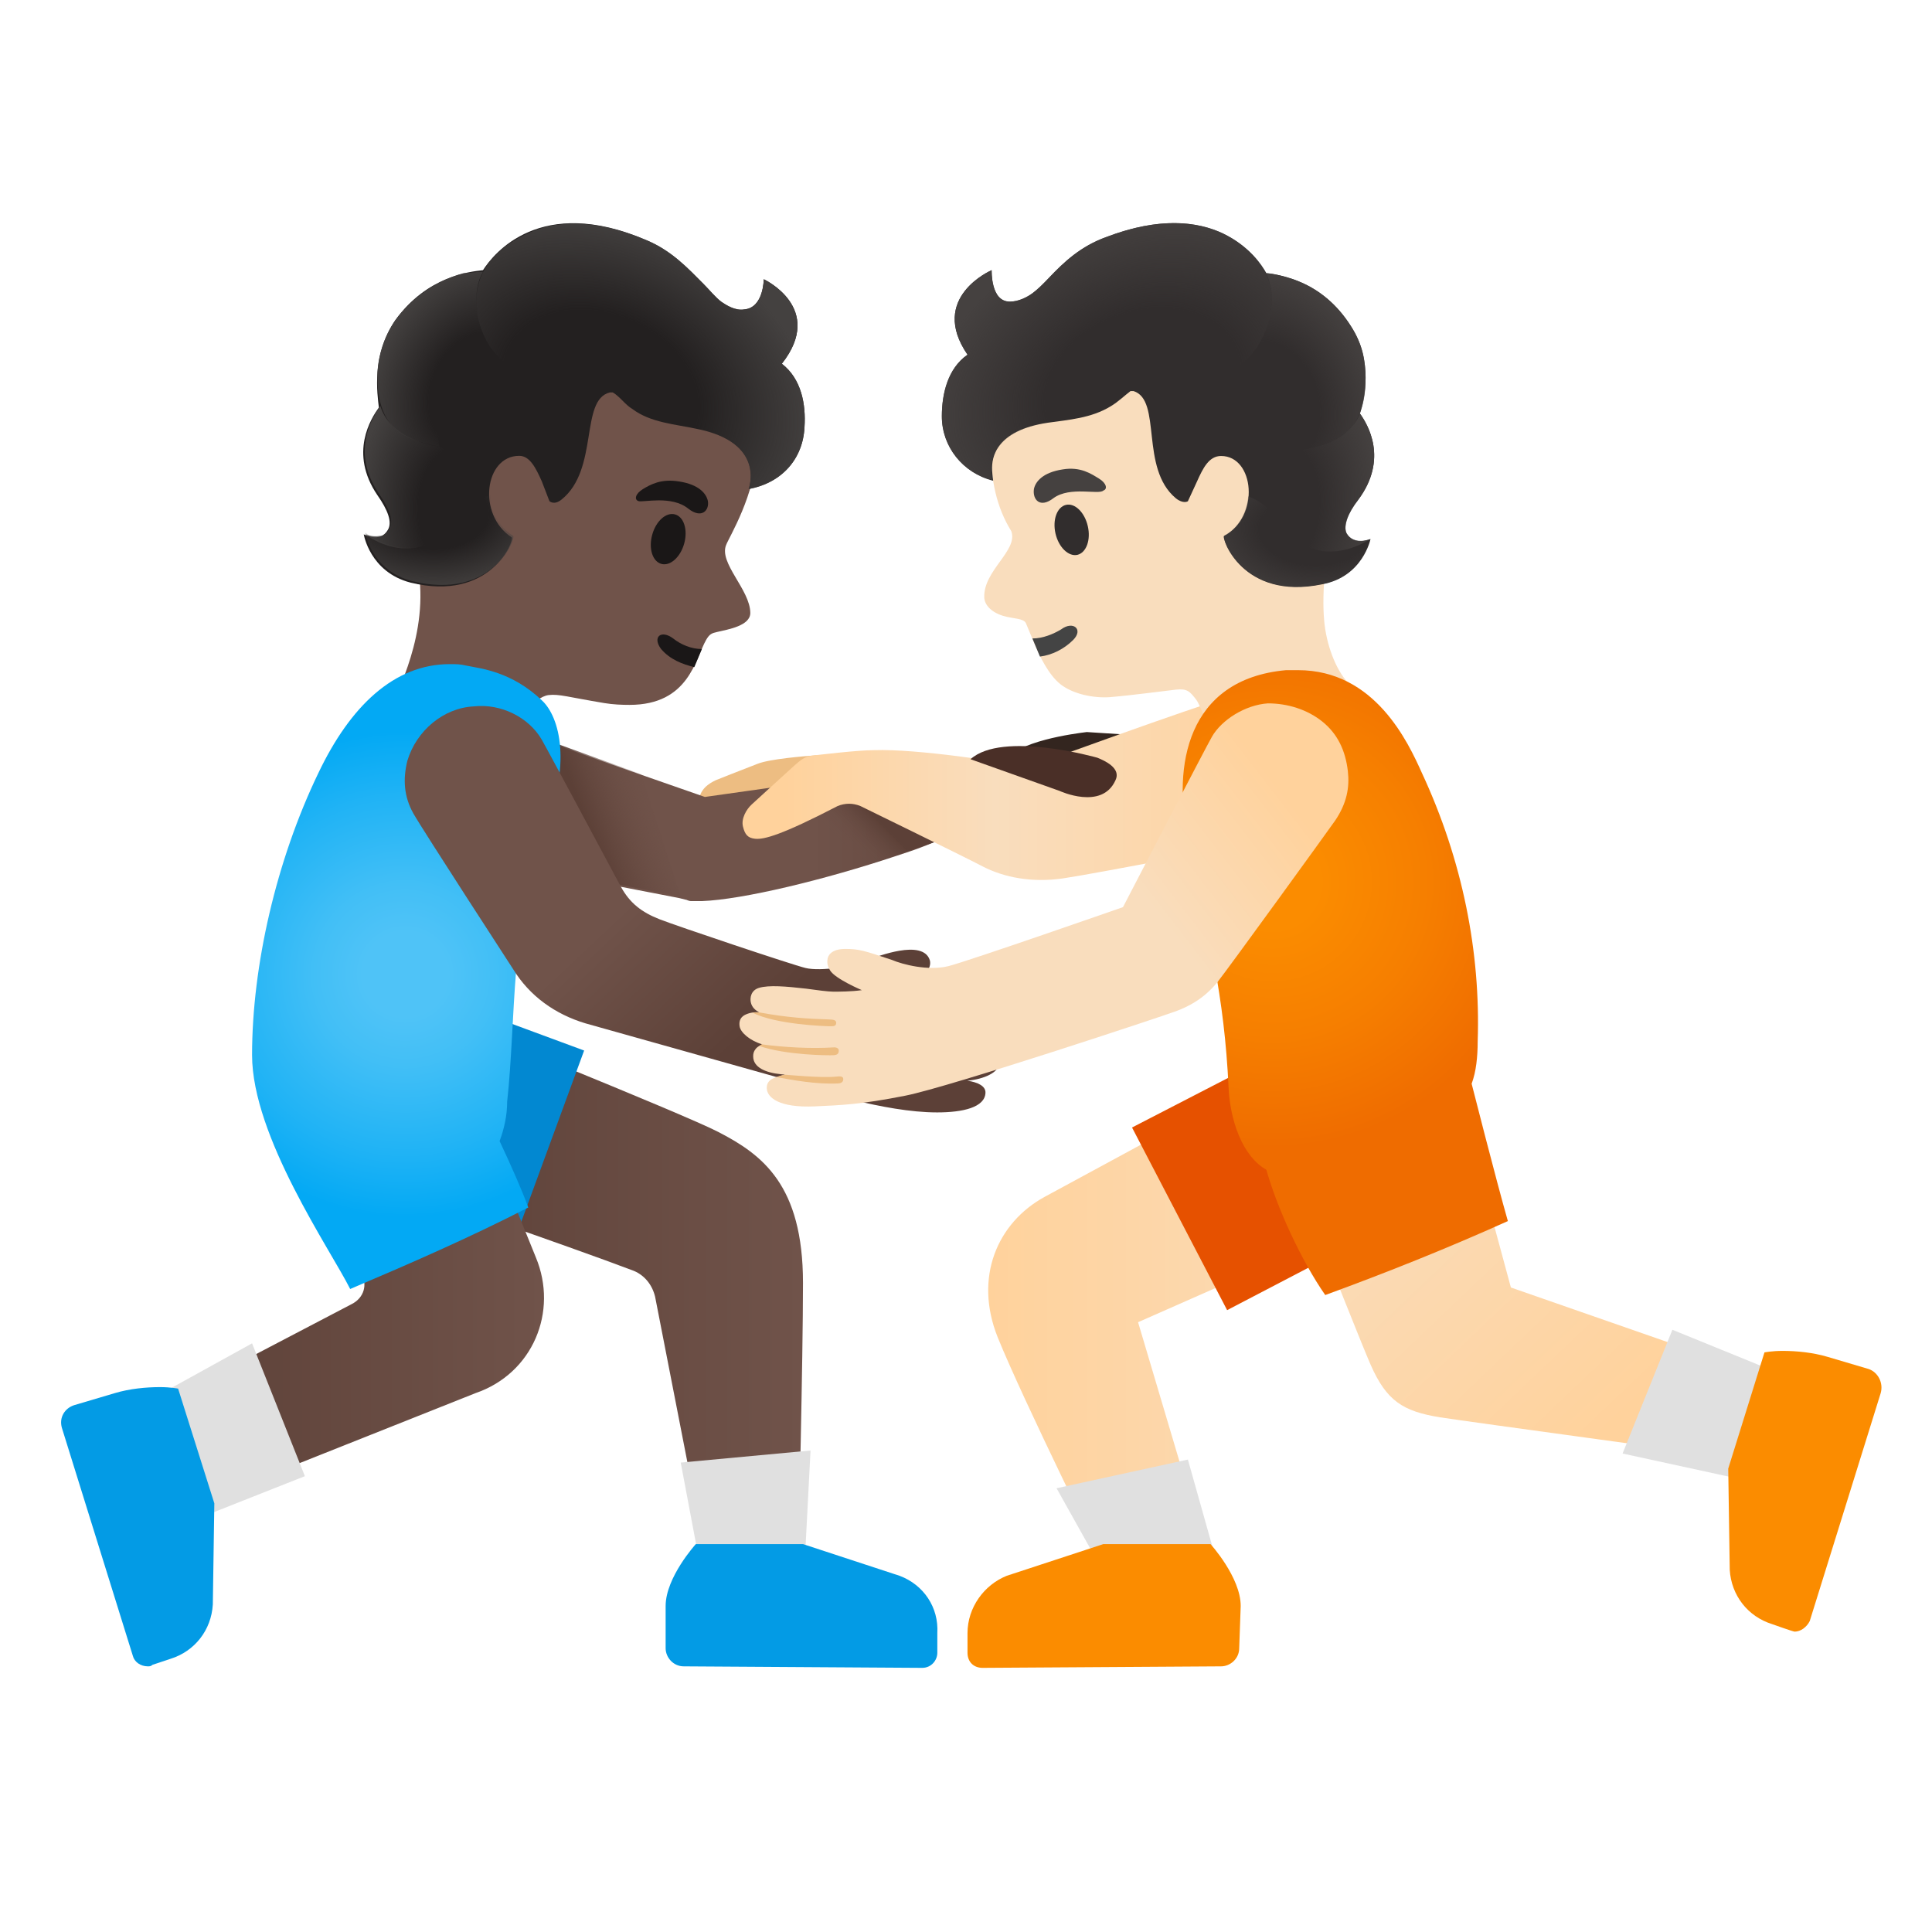 <?xml version="1.0" encoding="utf-8"?>
<!-- Generator: Adobe Illustrator 26.3.1, SVG Export Plug-In . SVG Version: 6.00 Build 0)  -->
<svg version="1.1" id="Layer_1" xmlns="http://www.w3.org/2000/svg" xmlns:xlink="http://www.w3.org/1999/xlink" x="0px" y="0px"
	 viewBox="0 0 128 128" style="enable-background:new 0 0 128 128;" xml:space="preserve">
<path style="fill:#EDBD82;" d="M56.5,51.7c0-0.4-2.11-1.36-2.41-1.66c-0.84,0.06-3.07,0.24-3.89,0.56c-0.82,0.31-2.8,1.1-2.8,1.1
	c-0.4,0.2-1.1,0.58-1.1,1.5c0,0.59,0.53,0.9,1.9,0.9c1.37,0,7-0.6,7-0.6C56,53.3,56.5,52.5,56.5,51.7z"/>
<linearGradient id="SVGID_1_" gradientUnits="userSpaceOnUse" x1="25.87" y1="45.3" x2="53.21" y2="45.3" gradientTransform="matrix(1 0 0 -1 0 130)">
	<stop  offset="0" style="stop-color:#5C4037"/>
	<stop  offset="1" style="stop-color:#70534A"/>
</linearGradient>
<path style="fill:url(#SVGID_1_);" d="M47.6,75c-2.3-1.2-19-7.9-19-7.9l-2.7,11.4c0,0,11.9,4.1,16.1,5.7c0.7,0.3,1.2,0.9,1.4,1.7
	l3.2,16.4h6.3c0,0,0.3-12.3,0.3-17.3C53.2,78.5,50.5,76.5,47.6,75z"/>
<path style="fill:#0288D1;" d="M29.5,66.2c-0.9-0.3-1.7-0.4-2.6-0.4c-3,0-5.8,1.8-6.9,4.8c-1.4,3.8,0.5,8.1,4.4,9.5l9.2,3.4
	l5.1-13.9L29.5,66.2z"/>
<linearGradient id="SVGID_00000080893444168466105360000013402507336639807662_" gradientUnits="userSpaceOnUse" x1="10.42" y1="44.65" x2="36.071" y2="44.65" gradientTransform="matrix(1 0 0 -1 0 130)">
	<stop  offset="0" style="stop-color:#5C4037"/>
	<stop  offset="1" style="stop-color:#70534A"/>
</linearGradient>
<path style="fill:url(#SVGID_00000080893444168466105360000013402507336639807662_);" d="M35.5,83.3l-4.9-12.1l-10.9,4.4l4.2,8.7
	c0.5,0.8,0.2,1.7-0.6,2.1l-13,6.8l3.1,6.3l18.1-7.2C35.3,91,37,86.9,35.5,83.3z"/>
<path style="fill:#70534A;" d="M50.1,29.9c0.4-4.6-1.3-8.8-5.8-11l-0.6-0.3c-0.3-0.1-0.6-0.2-0.9-0.3h-0.1c-0.3-0.1-0.5-0.1-0.8-0.2
	h-0.3c-0.2,0-0.5-0.1-0.7-0.1h-1.5c-0.4,0-0.8,0-1.2,0.1h-0.1c-0.4,0-0.8,0.1-1.3,0.2c-0.1,0-0.2,0-0.3,0.1
	c-0.4,0.1-0.7,0.2-1.1,0.3c-0.07,0-0.13,0.03-0.2,0.1c-0.4,0.1-0.8,0.3-1.2,0.4c-0.1,0-0.1,0.1-0.2,0.1c-0.3,0.1-0.7,0.3-1,0.5
	c-0.1,0-0.2,0.1-0.2,0.1c-0.4,0.2-0.8,0.4-1.1,0.6c-0.4,0.2-0.7,0.5-1,0.7l-0.1,0.1c-0.3,0.3-0.6,0.5-0.9,0.8
	c-2.2,2.2-3.1,10.3-2,14.6c1.2,4.5-0.99,8.68-1.5,10c-0.51,1.32,0.3,3.5,1.6,4.3c0.6,0.4,1.2,0.5,1.8,0.5c2.7,0,4.7-3.5,4.7-3.5
	s1.26-1.84,2.25-1.95c0.69-0.08,1.28,0.13,3.68,0.53c0.6,0.1,1.18,0.12,1.68,0.12c3.94,0,4.36-3.06,5.07-4.3
	c0.23-0.4,0.38-0.45,0.73-0.53c0.73-0.17,2.21-0.41,2.2-1.27c-0.02-1.54-2.1-3.3-1.6-4.5C48.3,35.6,50.08,32.7,50.1,29.9z"/>
<path style="fill:#1A1717;" d="M46,44.2c-0.8-0.2-1.6-0.5-2.2-1.2c-0.6-0.8,0-1.3,0.8-0.7c0.5,0.4,1.2,0.7,1.9,0.7L46,44.2z"/>
<path style="fill:#1A1717;" d="M45.33,36.01c0.25-0.91-0.02-1.77-0.61-1.93c-0.59-0.16-1.26,0.44-1.51,1.35
	c-0.25,0.91,0.02,1.77,0.61,1.93S45.08,36.91,45.33,36.01z"/>
<path style="fill:#1A1717;" d="M45.6,33.7c0.9,0.7,1.4,0.1,1.3-0.5c-0.1-0.5-0.6-1.1-1.9-1.3c-1.2-0.2-1.9,0.2-2.4,0.5
	c-0.5,0.3-0.6,0.7-0.3,0.8C42.6,33.3,44.5,32.8,45.6,33.7z"/>
<path style="fill:#33251F;" d="M75.1,48.7L72,48.5c-0.8,0.1-4.7,0.6-5.5,2c-0.2,0.3-0.2,0.7-0.1,0.9c0.2,0.8,0.8,1.4,1.6,1.4h0.3
	l6.9-1.6c1.2-0.4,1.4-1.1,1.4-1.2v-0.2C76.5,49,75.7,48.8,75.1,48.7z"/>
<linearGradient id="SVGID_00000116202031312247374150000006381116168235655571_" gradientUnits="userSpaceOnUse" x1="31.51" y1="75.95" x2="68.715" y2="75.95" gradientTransform="matrix(1 0 0 -1 0 130)">
	<stop  offset="0.599" style="stop-color:#70534A"/>
	<stop  offset="1" style="stop-color:#5C4037"/>
</linearGradient>
<path style="fill:url(#SVGID_00000116202031312247374150000006381116168235655571_);" d="M68.6,52.1c-0.3,0.8-2.4,2-5.2,3.1
	c-0.2,0.1-0.3,0.1-0.5,0.2c-0.8,0.3-1.7,0.7-2.6,1c-0.3,0.1-0.6,0.2-0.9,0.3c-4.8,1.6-10.2,2.9-12.9,3h-0.7c-0.2,0-0.3-0.1-0.4-0.1
	L45,59.5l-6.2-1.2l-7.4-1.5l2.6-8.2l0.1-0.2l8.3,2.9l4.3,1.5c2.1-0.3,12.9-1.8,14.5-2.1c0.8-0.2,2.3-0.4,3.8-0.4
	C67.2,50.3,69.2,50.7,68.6,52.1z"/>
<linearGradient id="SVGID_00000058565703309163843160000012744104867209872517_" gradientUnits="userSpaceOnUse" x1="56.508" y1="73.458" x2="58.461" y2="75.411" gradientTransform="matrix(1 0 0 -1 0 130)">
	<stop  offset="0" style="stop-color:#70534A;stop-opacity:0"/>
	<stop  offset="1" style="stop-color:#5C4037"/>
</linearGradient>
<path style="fill:url(#SVGID_00000058565703309163843160000012744104867209872517_);" d="M63,55.4c-0.8,0.3-4.9,1.7-5.2,1.8
	c-1.8-0.9-4-3.3-4-3.3l3.5-2.1L63,55.4z"/>
<linearGradient id="SVGID_00000089565816404436851220000006423109071057501872_" gradientUnits="userSpaceOnUse" x1="43.901" y1="77.759" x2="38.738" y2="75.805" gradientTransform="matrix(1 0 0 -1 0 130)">
	<stop  offset="0" style="stop-color:#70534A;stop-opacity:0"/>
	<stop  offset="1" style="stop-color:#5C4037"/>
</linearGradient>
<path style="fill:url(#SVGID_00000089565816404436851220000006423109071057501872_);" d="M45.1,59.4l-6.2-1.2l-4.7-9.7v-0.2l8.3,3
	L45.1,59.4z"/>
<radialGradient id="SVGID_00000130616389806486391300000017136247070957211061_" cx="-840.091" cy="575.859" r="1" gradientTransform="matrix(16.3 0 0 -16.3 13720.296 9451.029)" gradientUnits="userSpaceOnUse">
	<stop  offset="0.173" style="stop-color:#4FC3F7"/>
	<stop  offset="0.368" style="stop-color:#42BFF6"/>
	<stop  offset="0.727" style="stop-color:#20B3F5"/>
	<stop  offset="0.988" style="stop-color:#03A9F4"/>
</radialGradient>
<path style="fill:url(#SVGID_00000130616389806486391300000017136247070957211061_);" d="M36,55.1c1.9-4.4,1.1-7.6-0.1-8.7
	c-2-1.9-4-2.1-5-2.3C30.5,44,30.2,44,29.8,44c-3.7,0-6.6,2.8-8.7,7.2C18.3,57,16.7,64,16.7,69.9c0,5.4,5.2,12.9,6.5,15.5
	c4-1.7,7.9-3.4,11.8-5.4c-0.4-1.1-1.1-2.7-1.9-4.4c0.3-0.8,0.5-1.7,0.5-2.6C34.2,67.5,33.8,61.1,36,55.1z"/>
<linearGradient id="SVGID_00000154412276536986730680000014827347172097359038_" gradientUnits="userSpaceOnUse" x1="31.564" y1="84.635" x2="51.564" y2="63.426" gradientTransform="matrix(1 0 0 -1 0 130)">
	<stop  offset="0.599" style="stop-color:#70534A"/>
	<stop  offset="1" style="stop-color:#5C4037"/>
</linearGradient>
<path style="fill:url(#SVGID_00000154412276536986730680000014827347172097359038_);" d="M67.03,67.51C66.9,67.35,66.5,67.2,66,67.2
	c0.2-0.1,0.7-0.46,0.5-1.2c-0.3-0.8-1.7-0.7-3.5-0.4c-0.7,0.1-1.5,0.2-1.9,0.2c-0.3,0-1.1,0-1.8-0.1h0.1
	c0.8-0.3,1.33-0.71,1.75-1.07c0.48-0.4,0.52-0.78,0.45-1.02c-0.22-0.7-1.09-0.78-2.02-0.62c-0.77,0.13-1.73,0.45-2.29,0.71
	c-0.7,0.3-2.91,0.68-3.93,0.43c-0.9-0.22-8.5-2.77-9.67-3.23c-1.17-0.46-1.96-1.06-2.56-2.16c0,0-4.72-8.83-5.24-9.74
	c-0.86-1.48-2.7-2.4-4.5-2.2c-2,0.1-3.8,1.6-4.4,3.6c-0.3,1.2-0.24,2.37,0.4,3.5c0.64,1.13,6.6,10.3,6.6,10.3c1.1,1.8,2.8,3,4.8,3.6
	l14.6,4.1h0.2c0.7,0.3,1.5,0.5,2.4,0.8l0.6,0.2c1.7,0.4,3.7,0.8,5.5,0.8c1.7,0,3.16-0.33,3.2-1.3c0.02-0.44-0.5-0.7-1.2-0.8
	c1.1-0.1,2.12-0.56,2.11-1.17c-0.01-0.61-0.41-0.83-0.61-0.83c0.8-0.2,1.62-0.66,1.69-1.32C67.32,67.97,67.15,67.67,67.03,67.51z"/>
<path style="fill:#E0E0E0;" d="M45.1,96.9l1.3,6.9h6.9l0.4-7.7L45.1,96.9z"/>
<path style="fill:#039BE5;" d="M59.6,104.4l-6.4-2.1h-7.1c0,0-2,2.2-2,4.1v2.8c0,0.6,0.5,1.2,1.2,1.2l15.8,0.1c0.6,0,1-0.5,1-1v-1.3
	C62.2,106.5,61.2,105,59.6,104.4z"/>
<path style="fill:#E0E0E0;" d="M16.7,89l-7.6,4.2l2.5,8l8.6-3.4L16.7,89z"/>
<path style="fill:#039BE5;" d="M11.8,92c0,0-0.5-0.1-1.2-0.1c-0.9,0-2,0.1-3,0.4l-2.7,0.8c-0.6,0.2-1,0.8-0.8,1.5l4.7,15.1
	c0.1,0.4,0.5,0.7,1,0.7c0.1,0,0.2,0,0.3-0.1l1.2-0.4c1.6-0.5,2.7-1.9,2.8-3.6l0.1-6.7L11.8,92z"/>
<path style="fill:#232020;" d="M26.2,21.2c2.1-2.9,4.9-3.2,5.8-3.3c0.7-1.1,3.8-5,10.8-2c1.7,0.7,2.8,1.9,3.8,2.9
	c0.4,0.4,0.8,0.9,1.2,1.2c0.3,0.2,0.9,0.6,1.5,0.5c1.3-0.1,1.3-2,1.3-2s4.1,1.9,1.2,5.6c1.3,1,1.6,2.7,1.5,4.2
	c-0.1,2.1-1.5,3.7-3.7,4.1c0,0,1.2-3.1-3.5-4c-1.4-0.3-3-0.4-4.2-1.3c-0.5-0.3-0.8-0.8-1.3-1.1h-0.2c-2,0.5-0.7,5.1-3.2,7.1
	c-0.5,0.4-0.8,0.1-0.8,0.1l-0.5-1.3c-0.4-0.9-0.8-1.7-1.5-1.7c-2.3,0-2.8,3.9-0.5,5.4c0.2,0.2-1.4,4.3-6.7,3
	c-2.7-0.7-3.1-3.2-3.1-3.2s1.1,0.6,1.6-0.3c0.3-0.5,0-1.3-0.7-2.3c-1.9-2.8-0.4-5.1,0.1-5.8C25,26.1,24.6,23.5,26.2,21.2z"/>
<radialGradient id="SVGID_00000172431261897660879250000016207713638012603305_" cx="-1012.206" cy="660.942" r="1" gradientTransform="matrix(-7.078 0.812 1.17 10.193 -7906.72 -5881.021)" gradientUnits="userSpaceOnUse">
	<stop  offset="0.45" style="stop-color:#444140;stop-opacity:0"/>
	<stop  offset="1" style="stop-color:#444140"/>
</radialGradient>
<path style="fill:url(#SVGID_00000172431261897660879250000016207713638012603305_);" d="M25.2,26.9c0-0.1,0.3,2.1,3.9,2.7
	c1.4,0.4,2.6,4.3-0.1,6.1c-2.4,1.6-4.8-0.3-4.8-0.3s0.4,0.2,1,0.1c0.4,0,0.6-0.5,0.6-0.5c0.3-0.5,0-1.3-0.7-2.3
	C23.2,29.9,24.7,27.6,25.2,26.9z"/>
<radialGradient id="SVGID_00000172398879802618856140000007830618817648730014_" cx="-1034.407" cy="617.62" r="1" gradientTransform="matrix(-6.722 -2.639 -3.331 8.482 -4864.222 -7942.505)" gradientUnits="userSpaceOnUse">
	<stop  offset="0.45" style="stop-color:#444140;stop-opacity:0"/>
	<stop  offset="1" style="stop-color:#444140"/>
</radialGradient>
<path style="fill:url(#SVGID_00000172398879802618856140000007830618817648730014_);" d="M26.2,21.2c1.1-1.5,2.7-2.6,4.5-3.1
	c0.3,0,0.9-0.1,1.3-0.1c-0.4,0.7-0.5,1.5-0.4,2.4c0,0,0.1,1.4,0.9,2.6c-1,0.9-1.7,2.1-2.4,3.3c-0.6,1-1.2,2.2-1,3.3
	c-0.7-0.2-1.8-0.3-2.8-1.1S25,26.3,25,25S25.4,22.4,26.2,21.2z"/>
<radialGradient id="SVGID_00000135689513556601932950000013764977699915051964_" cx="-962.87" cy="613.562" r="1" gradientTransform="matrix(-13.727 -5.697 -4.282 10.319 -10550.103 -11790.912)" gradientUnits="userSpaceOnUse">
	<stop  offset="0.45" style="stop-color:#444140;stop-opacity:0"/>
	<stop  offset="1" style="stop-color:#444140"/>
</radialGradient>
<path style="fill:url(#SVGID_00000135689513556601932950000013764977699915051964_);" d="M31.6,20.4c-0.3-2.4,1.4-4.1,3.5-5
	c2.5-1.1,5.3-0.5,7.7,0.5c1.7,0.7,2.8,1.9,3.8,2.9c0.4,0.4,0.8,0.9,1.2,1.2c0.3,0.2,0.9,0.6,1.5,0.5c1.3-0.1,1.3-2,1.3-2
	s4.1,1.9,1.2,5.6c1.3,1,1.6,2.7,1.5,4.2c-0.1,2.1-1.5,3.7-3.7,4.1c0,0,1.2-3.1-3.5-4c-1.4-0.3-3-0.4-4.2-1.3c-1-0.8-1.3-1.5-2.6-1.7
	c-1.4-0.3-3.4-0.2-4.8-0.8C31.7,23.5,31.6,20.4,31.6,20.4z"/>
<radialGradient id="SVGID_00000078760095784385413570000014925383698478174866_" cx="-1006.284" cy="698.985" r="1" gradientTransform="matrix(-8.001 0.076 0.049 5.144 -8056.816 -3485.046)" gradientUnits="userSpaceOnUse">
	<stop  offset="0.45" style="stop-color:#444140;stop-opacity:0"/>
	<stop  offset="1" style="stop-color:#444140"/>
</radialGradient>
<path style="fill:url(#SVGID_00000078760095784385413570000014925383698478174866_);" d="M29,35.7c1.2-0.8,1.8-2.4,3.5-2.9
	c0,1,0.5,2.1,1.5,2.7c0.2,0.2-1.4,4.3-6.7,3c-2.7-0.7-3.1-3.2-3.1-3.2S26.6,37.2,29,35.7z"/>
<linearGradient id="SVGID_00000047039811745593296240000007330702172783433143_" gradientUnits="userSpaceOnUse" x1="86.659" y1="77.716" x2="51.997" y2="77.716" gradientTransform="matrix(1 0 0 -1 0 130)">
	<stop  offset="0" style="stop-color:#FFD29C"/>
	<stop  offset="0.599" style="stop-color:#F9DDBD"/>
	<stop  offset="1" style="stop-color:#FFD29C"/>
</linearGradient>
<path style="fill:url(#SVGID_00000047039811745593296240000007330702172783433143_);" d="M85.6,47.8c-1.2-1.3-3.1-1.8-4.8-1.4
	c-1.16,0.23-12.6,4.4-12.6,4.4c-1.8-0.3-7.4-1.2-10.3-1.1c-1.1,0-3.63,0.31-4.09,0.36c-0.46,0.05-0.78,0.3-1.17,0.65
	c-0.38,0.35-2.35,2.13-2.84,2.59c-0.36,0.33-0.7,0.94-0.58,1.45c0.13,0.54,0.32,0.77,0.81,0.82c0.58,0.06,1.75-0.24,5.47-2.17
	c0.5-0.2,1-0.2,1.5,0c0,0,6.68,3.26,8.1,4c1.42,0.74,3.28,1.09,5.3,0.8s12.24-2.27,13.3-2.5c1.06-0.23,3.26-1.16,3.26-4.16
	C86.96,50.75,87,49.3,85.6,47.8z"/>
<linearGradient id="SVGID_00000139259566808467841190000002861932272360878224_" gradientUnits="userSpaceOnUse" x1="65.47" y1="44" x2="94.2" y2="44" gradientTransform="matrix(1 0 0 -1 0 130)">
	<stop  offset="0" style="stop-color:#FFD29C"/>
	<stop  offset="1" style="stop-color:#F9DDBD"/>
</linearGradient>
<path style="fill:url(#SVGID_00000139259566808467841190000002861932272360878224_);" d="M94.2,79.3l-4.7-11l-20.3,11
	c-3.1,1.7-4.7,5.3-3.1,9.3c1.7,4.2,7.1,15.1,7.1,15.1l6.6-1.3l-4.4-14.8L94.2,79.3z"/>
<path style="fill:#E65100;" d="M93.4,72.8c-1.2-2.3-3.6-3.7-6-3.7c-1.1,0-2.1,0.2-3.1,0.8L75,74.7l6.3,12.1l9.2-4.8
	C93.8,80.3,95.1,76.2,93.4,72.8z"/>
<linearGradient id="SVGID_00000049915472370187809200000012504493025899340165_" gradientUnits="userSpaceOnUse" x1="107.687" y1="36.347" x2="89.617" y2="55.324" gradientTransform="matrix(1 0 0 -1 0 130)">
	<stop  offset="0" style="stop-color:#FFD29C"/>
	<stop  offset="1" style="stop-color:#F9DDBD"/>
</linearGradient>
<path style="fill:url(#SVGID_00000049915472370187809200000012504493025899340165_);" d="M100.1,85.3l-5.6-20.7L82.3,69
	c0,0,7.44,18.98,8.5,21.4c1.06,2.42,2.15,3.1,4.6,3.5c1.42,0.23,20.3,2.8,20.3,2.8l2.2-5.2L100.1,85.3z"/>
<path style="fill:#F9DDBD;" d="M89.31,45.24c-0.84-0.92-1.44-2.55-1.58-4.12c-0.37-4.08,1.43-9.75,0.42-14.26
	c-1.53-6.79-4.98-9.37-12.35-9.37c-7.37,0-12.73,11.38-8.8,17.7c0.47,1.29-1.86,2.6-1.79,4.4c0.02,0.43,0.38,0.94,1.24,1.21
	c0.64,0.2,1.37,0.15,1.52,0.49c0.1,0.24,0.42,1.02,0.65,1.56c0.23,0.53,0.84,1.87,1.66,2.5c0.82,0.63,2.14,0.91,3.23,0.84
	c1.55-0.13,3.66-0.42,4.4-0.5c0.74-0.08,0.92,0.11,1.36,0.69c0.44,0.58,1.21,4.13,5.74,5.11C88.57,51.51,90.71,46.84,89.31,45.24z"
	/>
<path style="fill:#444444;" d="M68.9,43.5c0.8-0.1,1.6-0.5,2.2-1.1c0.7-0.7,0-1.3-0.8-0.7c-0.5,0.3-1.2,0.6-1.9,0.6L68.9,43.5z"/>
<path style="fill:#312D2D;" d="M71.38,36.76c0.59-0.14,0.9-0.99,0.69-1.9c-0.21-0.92-0.86-1.55-1.45-1.41
	c-0.59,0.14-0.9,0.99-0.69,1.9C70.14,36.26,70.79,36.89,71.38,36.76z"/>
<path style="fill:#454140;" d="M69.8,33c-0.9,0.7-1.4,0.1-1.3-0.6c0.1-0.5,0.6-1.1,1.9-1.3c1.2-0.2,1.9,0.3,2.4,0.6s0.6,0.7,0.3,0.8
	C72.8,32.8,70.9,32.2,69.8,33z"/>
<path style="fill:#312D2D;" d="M89.5,21.6c-1.9-3-4.7-3.4-5.6-3.5c-0.6-1.1-3.5-5.1-10.6-2.4c-1.7,0.6-2.83,1.67-3.8,2.7
	c-0.42,0.44-0.77,0.78-1.09,1.02s-0.91,0.56-1.5,0.56c-1.31,0-1.21-2.08-1.21-2.08s-4.2,1.8-1.6,5.6c-1.3,0.9-1.7,2.6-1.7,4.1
	c0,2,1.4,3.75,3.4,4.25c0,0-0.05-0.34-0.07-0.68c-0.05-0.94,0.3-2.65,3.67-3.16c1.4-0.2,2.9-0.3,4.2-1.1c0.5-0.3,0.9-0.7,1.3-1h0.2
	c1.9,0.6,0.4,5.1,2.8,7.1c0.5,0.4,0.8,0.2,0.8,0.2l0.6-1.3c0.4-0.9,0.8-1.7,1.6-1.7c2.2,0,2.6,4,0.2,5.3c-0.2,0.1,1.2,4.3,6.5,3.2
	c2.7-0.5,3.2-3,3.2-3s-1.1,0.5-1.6-0.4C89,34.8,89.3,34,90,33.1c2-2.7,0.6-5,0.1-5.7C90.4,26.5,91,23.9,89.5,21.6z"/>
<radialGradient id="SVGID_00000072967994413812245210000001738304062412451469_" cx="-758.971" cy="572.619" r="1" gradientTransform="matrix(6.959 1.106 1.593 -10.022 4453.706 6611.895)" gradientUnits="userSpaceOnUse">
	<stop  offset="0.45" style="stop-color:#454140;stop-opacity:0"/>
	<stop  offset="1" style="stop-color:#454140"/>
</radialGradient>
<path style="fill:url(#SVGID_00000072967994413812245210000001738304062412451469_);" d="M90.1,27.4c0,0-0.62,2.06-3.97,2.41
	c-1.4,0.3-2.8,4.1-0.2,6c2.3,1.7,4.84-0.1,4.84-0.1s-0.47,0.21-0.95,0.08c-0.48-0.13-0.68-0.51-0.68-0.78c0-0.27,0.1-0.94,0.8-1.84
	C92.03,30.4,90.6,28.1,90.1,27.4z"/>
<radialGradient id="SVGID_00000167367543701138875440000017801798008928727180_" cx="-800.654" cy="525.077" r="1" gradientTransform="matrix(6.939 -2.383 -3.007 -8.756 7218.614 2716.35)" gradientUnits="userSpaceOnUse">
	<stop  offset="0.45" style="stop-color:#454140;stop-opacity:0"/>
	<stop  offset="1" style="stop-color:#454140"/>
</radialGradient>
<path style="fill:url(#SVGID_00000167367543701138875440000017801798008928727180_);" d="M89.51,21.64c-1-1.6-2.39-2.74-4.19-3.24
	c-0.3-0.1-1.03-0.3-1.43-0.3c0.3,0.7,0.47,1.46,0.31,2.44c-0.17,1.03-0.42,1.78-1.15,2.78c1,0.9,1.79,2.02,2.39,3.22
	c0.5,1,1.04,2.17,0.74,3.27c0.78-0.09,1.79-0.26,2.84-1.04c1.03-0.7,1.45-2.09,1.45-3.6C90.47,23.66,90.21,22.74,89.51,21.64z"/>
<radialGradient id="SVGID_00000117642785420642102960000017813299452548237976_" cx="-849.016" cy="537.033" r="1" gradientTransform="matrix(13.848 -5.055 -3.799 -10.409 13873.038 1323.821)" gradientUnits="userSpaceOnUse">
	<stop  offset="0.45" style="stop-color:#454140;stop-opacity:0"/>
	<stop  offset="1" style="stop-color:#454140"/>
</radialGradient>
<path style="fill:url(#SVGID_00000117642785420642102960000017813299452548237976_);" d="M84.2,20.5c0.4-2.3-1.21-4.05-3.21-5.05
	c-2.4-1.1-5.14-0.7-7.54,0.2c-1.7,0.6-2.79,1.59-3.85,2.65c-0.4,0.4-1.4,1.69-2.72,1.69c-1.24,0-1.18-2.09-1.18-2.09
	s-4.2,1.8-1.6,5.6c-1.3,0.9-1.7,2.55-1.7,4.05c0,2,1.34,3.76,3.34,4.26c0,0-0.93-3.1,3.67-3.8c1.4-0.2,2.8-0.19,4.3-1.2
	c1.1-0.7,1.3-1.4,2.7-1.6c1.4-0.2,3.4,0,4.8-0.5C83.9,23.6,84.2,20.6,84.2,20.5z"/>
<radialGradient id="SVGID_00000022558001552210581040000014185887289594308498_" cx="-778.784" cy="520.978" r="1" gradientTransform="matrix(7.895 0.417 0.268 -5.076 6095.892 3004.414)" gradientUnits="userSpaceOnUse">
	<stop  offset="0.45" style="stop-color:#454140;stop-opacity:0"/>
	<stop  offset="1" style="stop-color:#454140"/>
</radialGradient>
<path style="fill:url(#SVGID_00000022558001552210581040000014185887289594308498_);" d="M86.1,35.89c-1.1-0.8-1.7-2.4-3.4-3
	c-0.1,1-0.6,2.1-1.6,2.6c-0.2,0.1,1.2,4.3,6.5,3.2c2.7-0.5,3.2-3,3.2-3S88.3,37.59,86.1,35.89z"/>
<radialGradient id="SVGID_00000139273413519710933460000005680976223650017982_" cx="-845.243" cy="578.592" r="1" gradientTransform="matrix(17.987 0 0 -17.987 15287.577 10465.48)" gradientUnits="userSpaceOnUse">
	<stop  offset="0.171" style="stop-color:#FB8C00"/>
	<stop  offset="0.562" style="stop-color:#F67F00"/>
	<stop  offset="0.983" style="stop-color:#EF6C00"/>
</radialGradient>
<path style="fill:url(#SVGID_00000139273413519710933460000005680976223650017982_);" d="M97.5,71.8c0.3-0.8,0.4-1.8,0.4-2.8
	c0.2-5.9-1-12-3.7-17.8c-0.9-2-3.1-6.8-8.2-6.8h-0.8c-6.6,0.6-7.5,6.4-6.5,11.1c1.4,6.7,2.4,10.3,2.7,16.6c0.1,2.1,0.9,4.5,2.5,5.4
	c0.7,2.5,2.3,6,3.9,8.3c4.1-1.5,8.1-3.1,12.1-4.9C99.1,78.1,97.5,71.8,97.5,71.8z"/>
<linearGradient id="SVGID_00000113341335868259339400000016996239744035672978_" gradientUnits="userSpaceOnUse" x1="61.134" y1="61.324" x2="83.93" y2="78.91" gradientTransform="matrix(1 0 0 -1 0 130)">
	<stop  offset="0.599" style="stop-color:#F9DDBD"/>
	<stop  offset="1" style="stop-color:#FFD29C"/>
</linearGradient>
<path style="fill:url(#SVGID_00000113341335868259339400000016996239744035672978_);" d="M89.3,51.1c-0.16-1.4-0.7-2.5-1.7-3.3
	c-1-0.8-2.3-1.2-3.6-1.2c-1.5,0.1-3.06,1.09-3.7,2.2c-0.36,0.61-5.9,11.3-5.9,11.3s-10.25,3.58-11.57,3.91
	c-1.33,0.33-3.03-0.11-3.73-0.41c-1.83-0.61-2.18-0.74-3.16-0.73c-0.87,0.02-1.1,0.44-1.12,0.72c-0.03,0.27,0.03,0.47,0.18,0.71
	c0.35,0.56,2.1,1.3,2.1,1.3c-0.7,0.1-1.5,0.1-1.9,0.1c-0.3,0-1.1-0.1-1.8-0.2c-1.32-0.15-2.46-0.25-3.12-0.05
	c-0.55,0.17-0.59,0.68-0.54,0.94c0.07,0.37,0.35,0.57,0.55,0.67c-0.2,0-0.56-0.01-0.94,0.18c-0.38,0.2-0.38,0.54-0.35,0.75
	c0.06,0.42,0.69,0.96,1.5,1.2c0,0-0.3,0.12-0.44,0.31c-0.13,0.17-0.16,0.3-0.16,0.49c0,0.73,0.83,1.08,1.83,1.18L52,71.2
	c-0.64,0.16-1.22,0.29-1.2,0.9c0.02,0.61,0.8,1.31,3.2,1.2c1.7-0.08,3.02-0.12,5.99-0.71C62.96,72,77.1,67.3,77.9,67
	c0.8-0.3,1.85-0.8,2.78-1.96c0.65-0.81,7.3-9.99,7.78-10.68C89.23,53.22,89.42,52.17,89.3,51.1z"/>
<path style="fill:#EDBD82;" d="M55.4,67.78c-0.01,0.21-0.17,0.22-0.49,0.21c-0.32-0.01-3.5-0.11-5.06-0.9
	c0.18-0.02,0.28-0.02,0.43-0.02c1.87,0.35,3.31,0.43,4.64,0.47C55.22,67.55,55.41,67.58,55.4,67.78z"/>
<path style="fill:#EDBD82;" d="M50.31,69.3c1.75,0.61,4.59,0.63,4.92,0.61c0.27-0.02,0.34-0.12,0.34-0.32c0-0.1-0.1-0.2-0.3-0.2
	c-1.5,0.1-3.3,0-4.8-0.2L50.31,69.3z"/>
<path style="fill:#EDBD82;" d="M55.87,71.49c0,0.1-0.04,0.28-0.34,0.29c-1.47,0.07-2.99-0.22-4.09-0.42c0,0,0.48-0.16,0.55-0.16
	c0.07,0,2.39,0.23,3.39,0.13C55.63,71.3,55.87,71.29,55.87,71.49z"/>
<path style="fill:#E0E0E0;" d="M78.7,96.7L70,98.6l3.3,5.9l7.4-0.7L78.7,96.7z"/>
<path style="fill:#FB8C00;" d="M82.2,106.4c0-1.9-2-4.1-2-4.1h-7.1l-6.4,2.1c-1.5,0.6-2.6,2.1-2.6,3.8v1.3c0,0.6,0.4,1,1,1l15.8-0.1
	c0.6,0,1.2-0.5,1.2-1.2L82.2,106.4z"/>
<path style="fill:#E0E0E0;" d="M110.8,88.1l-3.3,8.2l9.2,2l2.2-6.9L110.8,88.1z"/>
<path style="fill:#FB8C00;" d="M123.8,90.7l-2.7-0.8c-1-0.3-2.1-0.4-3-0.4c-0.7,0-1.2,0.1-1.2,0.1l-2.4,7.7l0.1,6.7
	c0.1,1.7,1.2,3.1,2.8,3.6c0,0,1.4,0.5,1.5,0.5c0.4,0,0.8-0.3,1-0.7l4.7-15.1C124.8,91.6,124.4,90.9,123.8,90.7z"/>
<path style="fill:#4A2F27;" d="M72.7,50.2c0,0-6.3-1.8-8.4,0.1l5.9,2.1c0,0,2.8,1.3,3.7-0.7C74.3,50.9,73.2,50.4,72.7,50.2z"/>
</svg>
